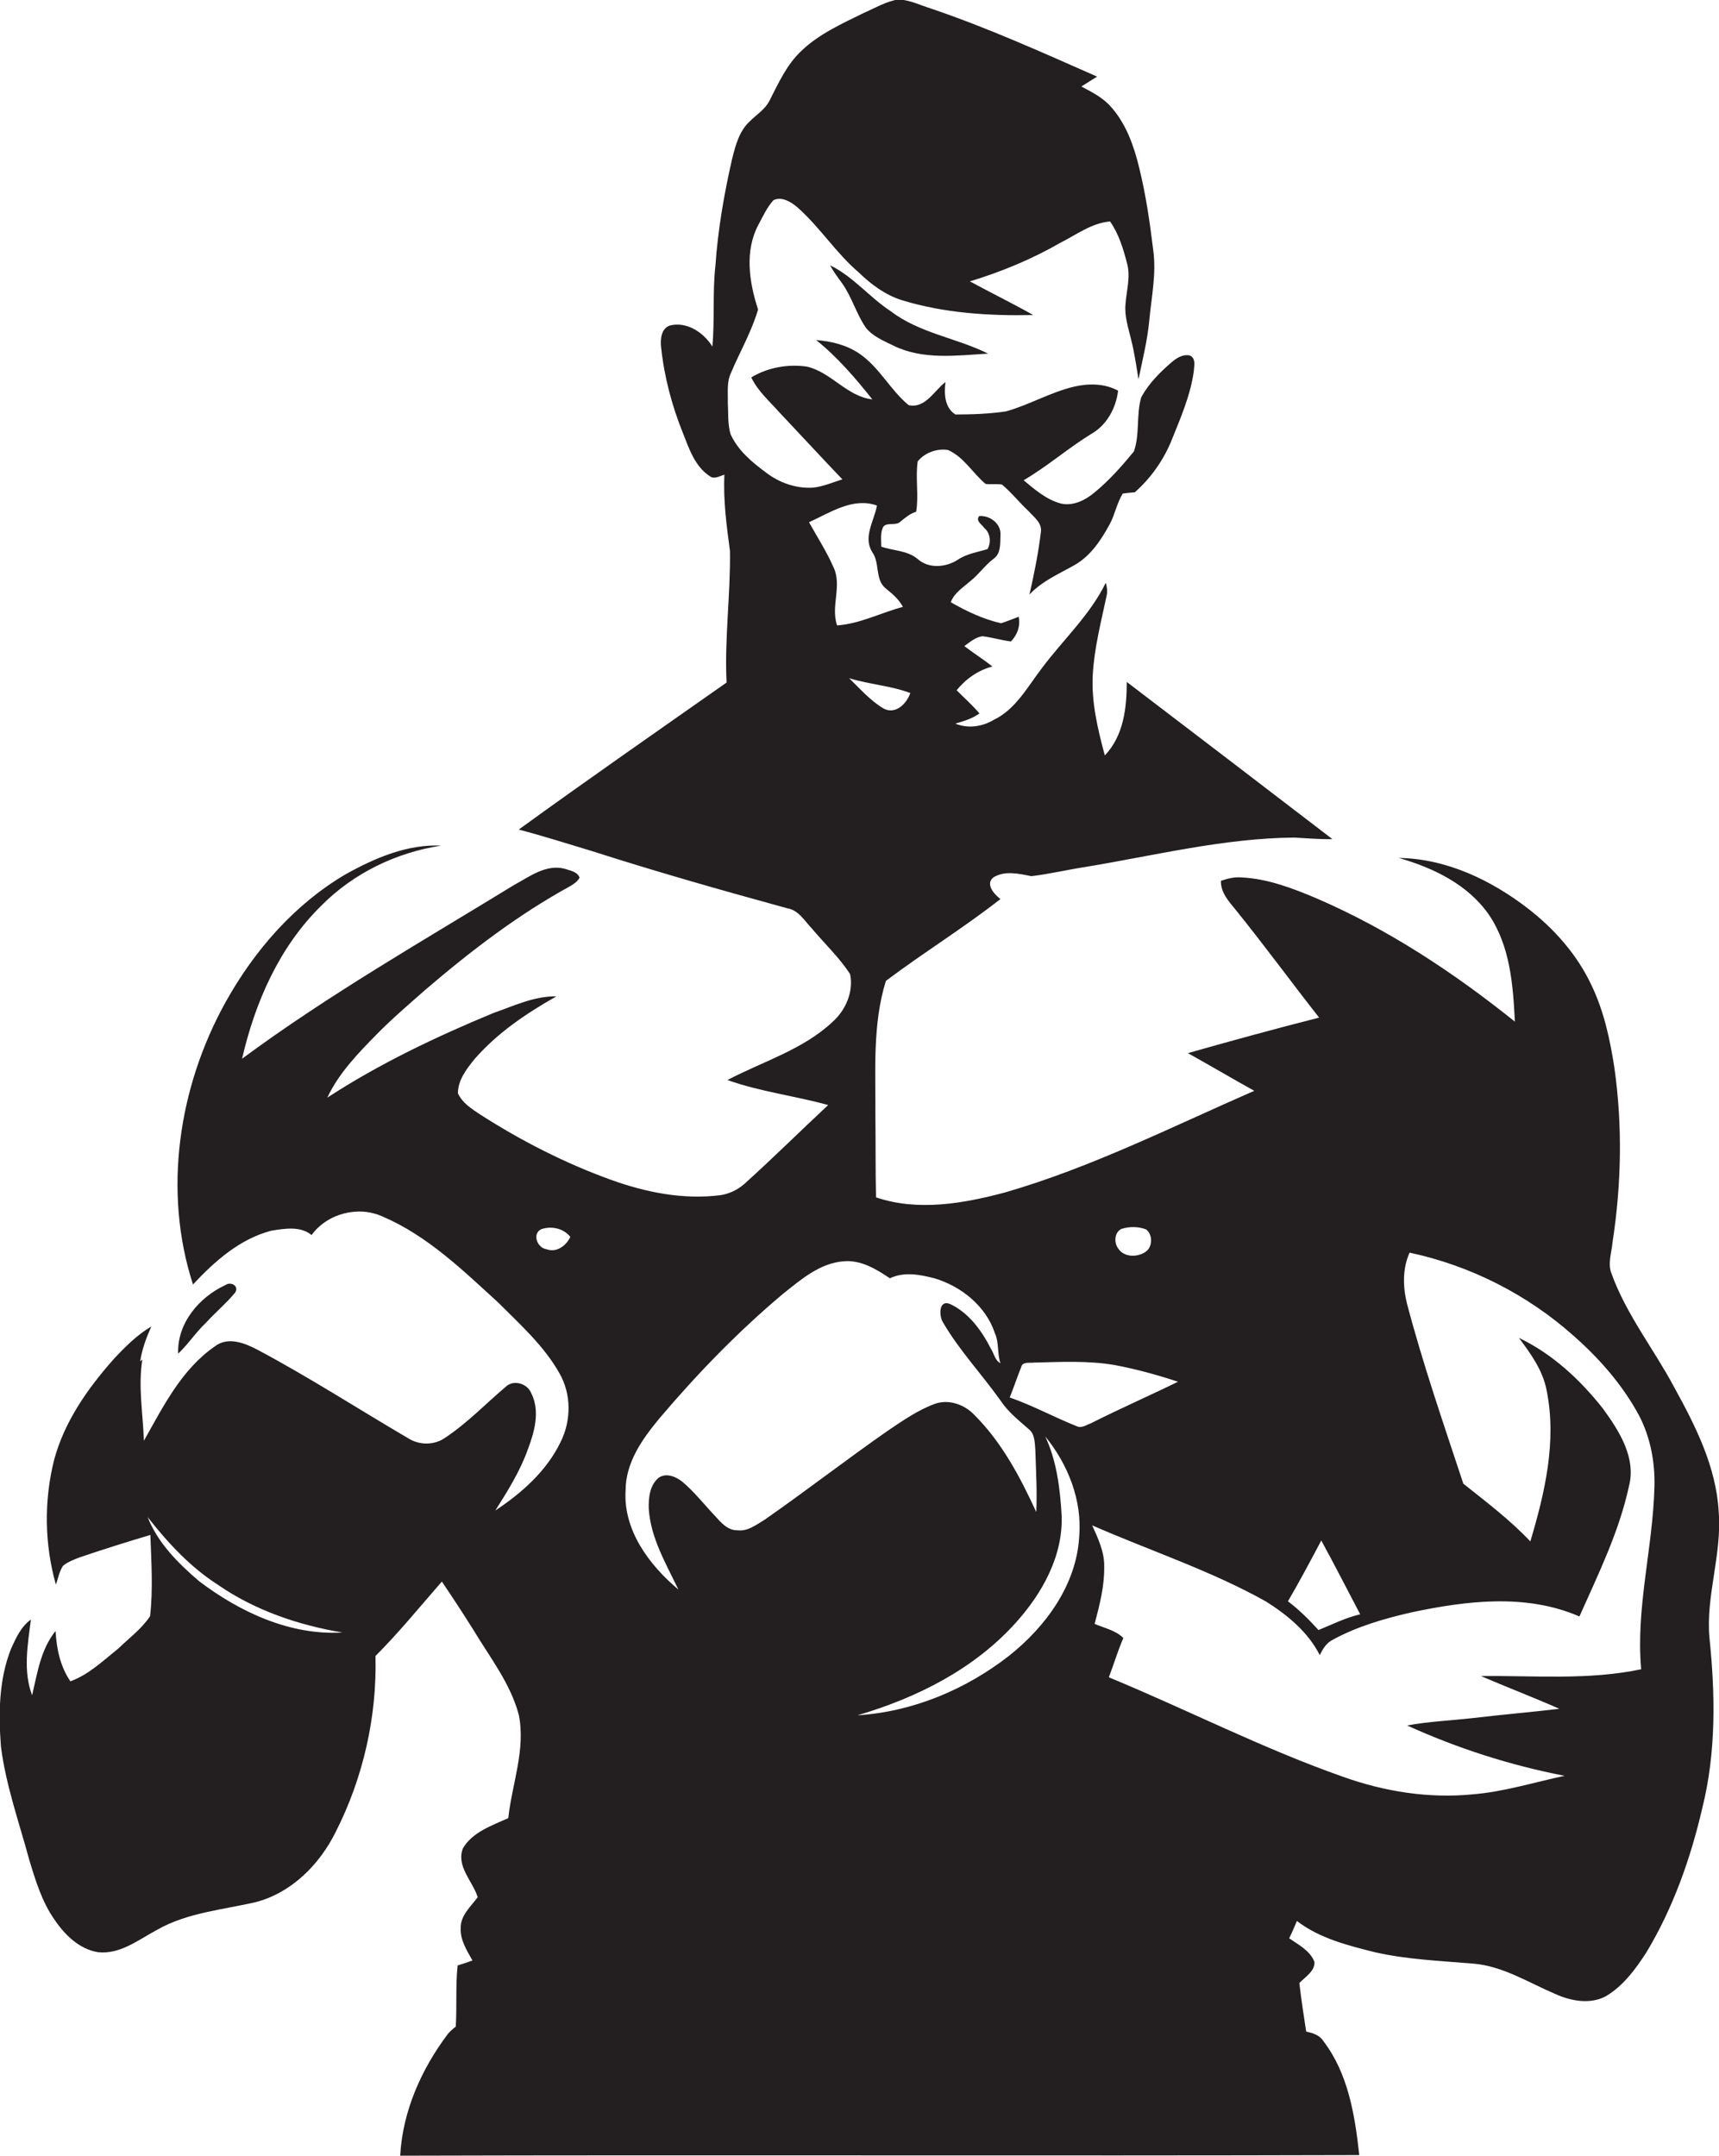 <?xml version="1.0" encoding="utf-8"?>
<!-- Generator: Adobe Illustrator 19.2.0, SVG Export Plug-In . SVG Version: 6.00 Build 0)  -->
<svg version="1.1" id="Layer_1" xmlns="http://www.w3.org/2000/svg" xmlns:xlink="http://www.w3.org/1999/xlink" x="0px" y="0px"
	 viewBox="0 0 556.7 698.2" enable-background="new 0 0 556.7 698.2" xml:space="preserve">
<g>
	<path fill="#231F20" d="M556.6,489.5c-0.8-14.5-7.5-27.8-14.4-40.3c-6.6-12.4-15.5-23.5-20.3-36.8c-1.3-3.2,0-6.7,0.3-10
		c2.9-18.8,3.3-38,0.6-56.8c-1.4-9.1-3.4-18.3-7.4-26.6c-4.6-9.8-11.9-18.1-20.4-24.7c-12-9.3-26.6-16.3-42-16.5
		c11.2,3.2,22.4,8.6,29.2,18.4c6.9,10.2,7.8,22.8,8.4,34.6c-19.7-15.8-41-29.9-64.2-39.9c-7.8-3.3-15.9-6.4-24.4-6.8
		c-2.3-0.2-4.5,0.4-6.6,1.1c-0.1,3.8,2.5,6.6,4.7,9.3c9.3,11.5,18,23.4,27.1,35c-14.2,3.6-28.4,7.5-42.5,11.5
		c7.2,4,14.3,8.2,21.5,12.2c-26.6,11.6-52.7,24.8-80.7,32.9c-13.5,3.6-28.2,6.2-41.8,1.6c-0.2-8.7-0.1-17.5-0.2-26.2
		c0.1-14.6-1-29.8,3.4-43.9c12.1-9.1,25.1-17.1,37.1-26.5c-2-1.5-5-4.8-2.3-7c3.7-2.3,8.3-1.2,12.3-0.4c5.9-0.7,11.7-2.1,17.6-3
		c22.4-3.7,44.7-9.3,67.5-9.5c4.1,0.2,8.3,0.6,12.4,0.5c-22.2-17-44.4-34-66.6-50.9c0,8.4-1,17.4-7.1,23.8
		c-2.3-8.5-4.4-17.3-3.9-26.2c0.5-8.7,2.7-17.1,4.5-25.6c0.3-1.4,0.1-2.8-0.3-4.1c-5.1,10.5-13.9,18.5-20.8,27.8
		c-4.6,6-8.4,13.2-15.5,16.6c-3.7,2.2-8.3,2.9-12.4,1.2c2.7-0.8,5.5-1.6,7.8-3.3c-2.3-2.7-4.9-5-7.4-7.5c3-3.7,7-6.5,11.6-7.7
		c-2.9-2.3-6.1-4.3-9.1-6.6c1.8-1.3,3.6-2.9,5.9-3.2c3.1,0.4,6.1,1.3,9.2,1.7c2.1-2.2,3.1-5,2.5-8c-1.9,0.7-3.8,1.5-5.7,2.1
		c-5.8-1.3-11.2-3.9-16.3-6.8c1.1-3,4-4.8,6.3-6.8c2.8-2.2,4.8-5.2,7.6-7.3c2.4-1.7,2.1-5,2.2-7.6c0.3-3.7-3.4-6.5-6.9-6.2
		c-1.2,1.6,0.8,2.6,1.6,3.8c2,1.6,2.4,4.7,1.1,6.9c-3.3,1-6.8,1.5-9.7,3.5c-3.8,2.4-9.2,2.9-12.8-0.2c-3.3-2.9-7.9-2.7-11.9-4.1
		c0-2-0.3-4,0.4-5.9c0.8-2.4,4.2-0.6,5.8-2.2c1.6-1.3,3.1-2.6,5.1-3.2c0.9-5.4-0.3-10.9,0.5-16.3c2.2-2.8,6.3-4.3,9.8-3.7
		c5.2,2.3,8,7.5,12.2,11c1.8,0.2,3.6-0.1,5.3,0.2c3.1,2.6,5.6,5.8,8.6,8.6c1.7,1.9,4.4,3.8,4,6.7c-0.8,6.8-2.2,13.6-3.7,20.3
		c4.1-4.4,9.6-6.7,14.7-9.6c5.2-3,8.5-8.1,11.3-13.2c1.7-3.2,2.3-6.8,4.2-9.9c1.3-0.2,2.6-0.3,3.9-0.4c5.2-4.6,9.3-10.4,11.9-16.8
		c2.9-7.2,6.1-14.5,7.2-22.3c0.1-1.8,0.8-4.3-1.3-5.2c-2.3-0.5-4.4,0.9-6,2.3c-3.7,3.2-7.3,6.8-9.7,11.2c-1.7,5.7-0.4,12-2.4,17.6
		c-3.9,4.7-8,9.4-12.8,13.3c-3,2.5-7,4.5-11,3.5c-4.6-1.3-8.3-4.5-11.9-7.5c7.7-4.5,14.4-10.4,21.9-15c5.1-2.9,8-8.4,8.7-14
		c-4.4-2.4-9.6-2.4-14.3-1.3c-7.6,1.8-14.5,5.9-22,8c-5.4,0.8-11,1-16.4,1c-3.5-2.2-3.7-6.8-3.2-10.5c-3.7,2.8-6.5,8.6-11.9,7.5
		c-6-4.9-9.5-12.3-16-16.7c-4.1-2.8-9-4-14-4.4c6.9,5.5,12.7,12.3,18.2,19.2c-8.2-0.9-13.3-8.8-21.2-10.6c-6.2-0.9-12.7,0.3-18,3.5
		c2.1,4.4,5.8,7.6,8.9,11.1c6.9,7.3,13.7,14.7,20.6,21.9c-3.2,1-6.3,2.4-9.7,2.7c-5.3,0.3-10.7-1.6-14.9-4.8
		c-4.6-3.4-9.2-7.2-11.6-12.5c-1-3.4-0.7-7-0.9-10.4c0.1-3.1-0.4-6.4,1-9.4c2.9-6.9,6.7-13.4,8.8-20.6c-2.9-8.8-4.4-19,0.1-27.4
		c1.5-2.8,2.8-5.7,4.9-8c2.7-1.3,5.7,0.6,7.7,2.3c7.3,6.4,12.5,14.8,19.9,21.1c4,3.9,8.6,7.3,14,9c13.7,4.2,28.2,5.1,42.5,4.8
		c-6.7-3.8-13.7-7.2-20.5-10.9c10.2-3.1,20.1-7.2,29.3-12.5c5.2-2.6,10.1-6.4,16.1-6.9c2.8,4,4.3,8.9,5.5,13.6
		c1.2,4.3-0.2,8.8-0.5,13.1c-0.4,3.9,0.9,7.7,1.8,11.5c1.1,4.3,1.7,8.6,2.4,12.9c1.3-6.3,2.9-12.6,3.5-19.1c0.7-7.5,2.3-15,1.3-22.5
		c-1.1-9.1-2.4-18.1-4.6-27c-1.7-7-4.2-14.1-9.1-19.6c-2.6-3-6.2-4.8-9.6-6.6c1.7-1.1,3.4-2.1,5.1-3.2c-17.7-7.8-35.4-15.8-53.7-22
		c-3.5-1.1-6.9-2.8-10.6-3c-4,0.6-7.6,2.8-11.3,4.4c-7.1,3.5-14.5,6.8-20.2,12.3c-4.7,4.4-7.4,10.4-10.3,16.1
		c-1.4,2.8-4.2,4.5-6.4,6.7c-3.4,3.1-4.6,7.8-5.7,12.1c-2.6,11.4-4.6,22.9-5.4,34.5c-1,8.8-0.2,17.6-1,26.3
		c-2.8-4.5-8.2-8.2-13.8-6.8c-2.8,1-3.1,4.5-2.8,7c1,9.6,3.5,19,7.1,27.9c2,5.1,3.9,10.8,8.7,13.9c1.4,1.1,3.2-0.1,4.7-0.5
		c-0.4,8.3,0.7,16.5,1.8,24.7c0.2,14.2-1.8,28.4-1.1,42.6c-22.5,15.8-45.1,31.5-67.3,47.6c8,2.1,15.8,4.6,23.8,7
		c20.9,6.7,42,12.7,63.2,18.5c3.6,0.6,5.5,4,7.8,6.4c4.2,5,9,9.5,12.5,14.9c1.2,5.6-1.4,11.7-5.7,15.5c-9.6,9-22.6,12.8-34,18.8
		c10.6,3.8,21.8,5.1,32.6,8.1c-9.1,8.5-18,17.3-27.2,25.6c-2.2,1.9-4.9,3.2-7.8,3.6c-11.9,1.5-23.9-0.9-35.1-4.9
		c-15-5.4-29.3-12.7-42.7-21.3c-2.7-1.8-5.7-3.7-7.1-6.8c0-4.3,2.8-7.9,5.4-11.1c7.4-8.5,16.8-14.8,26.5-20.3
		c-7.2-0.1-13.8,3.1-20.4,5.4c-18.6,7.7-36.9,16.4-53.8,27.4c3.7-7.9,9.9-14.3,16-20.5c4.9-5,10.3-9.6,15.5-14.2
		c14.7-12.6,30.2-24.5,47.2-33.8c1.2-0.7,2.3-1.5,3-2.7c-0.7-2-3.1-2.3-4.8-2.9c-6.1-1.6-11.5,2.6-16.5,5.3
		c-29.7,18.2-60,35.5-88,56.2c4.2-18.3,12.1-36.3,25.7-49.6c10.4-10.5,24.3-17.2,38.8-19.4c-11-0.5-21.5,4-31,9.3
		c-16.5,9.7-29.5,24.6-38.8,41.3c-15.3,27.5-20.4,61.3-10.6,91.5c7-7.5,15.1-14.7,25.3-17.4c4.3-0.7,9.5-1.6,13.1,1.4
		c5.1-7,15.1-9.6,23-6c14.5,6.2,26,17.4,37.5,27.9c7.1,7.1,14.8,14,19.8,22.9c3.9,6.8,3.8,15.4,0.3,22.3
		c-4.5,9.3-12.5,16.4-21.1,22.1c4-6.3,8-12.7,10.5-19.7c2.2-5.8,4.1-12.5,1.1-18.4c-1.3-3.1-5.8-4.4-8.3-1.9
		c-6.5,5.5-12.4,11.7-19.5,16.4c-3.5,2.5-8.4,2.5-12,0.2c-16.2-9.5-32-19.7-48.5-28.5c-4.3-2.3-9.9-4.6-14.2-1.2
		c-10.7,7.4-16.7,19.5-22.9,30.5c-0.3-8.8-1.9-17.6-0.5-26.3l-0.7,0.6c0.6-4,2-7.7,3.6-11.3c-4.7,2.8-8.6,6.7-12.3,10.7
		c-8.4,9.5-15.9,20.2-19.2,32.6c-3.3,13.2-3.1,27.2,0.6,40.3c0.7-2,1.1-4.3,2.3-6.1c1.6-1.3,3.5-2,5.3-2.7c7.6-2.6,15.3-5,23-7.3
		c0.3,8.8,0.9,17.6-0.1,26.3c-2.7,4.1-6.8,7.1-10.3,10.5c-4.9,3.9-9.5,8.4-15.5,10.6c-3.3-4.8-4.5-10.6-4.8-16.3
		c-4.8,5.9-5.9,13.6-7.6,20.8c-3-7.8-1.4-16.5-0.4-24.5c-3.2,2.3-4.8,5.9-6.4,9.4c-4,10-4.1,21.1-3.3,31.7
		c1.6,12.6,5.9,24.6,9.2,36.8c2,6.6,4.1,13.5,8.1,19.2c3.3,4.9,8,9.6,14.1,10.6c7.2,0.8,13.1-4,19.1-7.2c9.8-5.6,21.2-6.5,32-9
		c11.6-3,20.7-12.2,25.9-22.7c8.9-17.5,13.4-37.3,12.9-57c7.6-7.6,14.4-16,21.5-24.1c3.5,5.2,7,10.5,10.3,15.8
		c5.3,8.8,11.9,17.2,14.6,27.3c2.3,11.3-2.2,22.4-3.4,33.5c-5.3,2.4-11.6,4.5-14.7,9.8c-2.2,5.9,3.2,10.6,4.8,15.8
		c-2.2,3-5.6,5.9-5.5,10c-0.2,3.9,2,7.2,3.8,10.5c-1.6,0.6-3.2,1.1-4.8,1.6c-0.7,6.6-0.2,13.2-0.6,19.8c-0.9,0.7-1.8,1.5-2.5,2.3
		c-8.6,11.4-14.7,25-15.5,39.5c103.5-0.3,207.1,0.1,310.6-0.2c-1.4-12.9-3.6-26.5-11.7-37c-1.2-1.9-3.4-2.5-5.5-3
		c-0.8-5.2-1.6-10.4-2.2-15.7c1.9-2,5-3.8,4.9-6.8c-1.4-3.7-5.2-5.6-8.2-7.7c0.9-1.8,1.7-3.7,2.5-5.6c7.3,5.6,16.4,7.9,25.2,10.1
		c10.5,2.4,21.2,2.8,31.9,3.7c9.6,0.8,17.8,6.1,26.5,9.8c5,2.3,11.3,3.5,16.4,0.8c5.6-3.3,9.6-8.7,13.1-14.1
		c8.7-14.4,14.4-30.5,18.2-46.9c4.5-18,4.2-36.8,2.3-55.2C552.4,516.7,557.7,503.3,556.6,489.5z M64.5,512
		c-6.8-5.8-13.4-12.4-16.7-20.8c6.5,8.3,13.8,16.2,22.7,21.9c12,8.3,26.1,13.1,40.4,15.5C94,529.6,77.7,522,64.5,512z M177,404.5
		c-3-0.4-4.8-5-1.7-6.5c3.3-1.1,7.2-0.3,9.4,2.5C183.4,403.3,180.3,405.7,177,404.5z M427.9,498.8c4.3,7.9,8.4,15.9,12.6,23.9
		c-4.7,1.1-9.1,3.3-13.5,5.1c-3.1-3.4-6.3-6.6-9.9-9.3C420.9,512,424.4,505.4,427.9,498.8z M363.2,397.9c2.6-0.8,5.5-0.8,8,0.2
		c2.2,1.7,2.1,5.8-0.3,7.3c-2.7,1.8-7,1.7-8.8-1.2C360.7,402.3,360.9,399,363.2,397.9z M269.8,183.4c-2.2-5-5.2-9.6-7.8-14.3
		c6.8-3.1,14.3-8.2,22-5.4c-0.9,5-4.6,10.2-1.5,15.1c2.5,3.5,0.8,8.8,4.3,11.7c2.1,1.7,4.3,3.5,5.6,6c-7.1,1.9-13.9,5.5-21.3,6
		C268.9,196.3,272.9,189.5,269.8,183.4z M275,219.6c6.5,2,13.4,2.4,19.8,4.8c-1.2,3.5-4.8,7.1-8.7,5
		C281.8,226.8,278.5,223,275,219.6z M238.9,495.5c-3.2,0.1-5.4-2.5-7.3-4.6c-3.5-3.7-6.7-7.8-10.6-11.1c-2.1-1.7-5.3-3-7.7-1.3
		c-2.9,2.4-3.3,6.5-3.2,10c0.6,9.5,5.6,17.8,9.6,26.2c-9.4-7.9-17.9-19.2-17.1-32.1c0-9.1,5.5-16.8,11.1-23.5
		c12.2-14.4,25.4-28,39.8-40.1c5.8-4.6,11.9-10,19.7-10.6c5.6-0.5,10.5,2.5,15,5.5c4.6-2.2,9.7-1.2,14.4,0c8.7,2.6,16.7,9,19.6,17.8
		c1.4,3.1,0.7,6.6,1.8,9.7c-1.8-0.9-2.1-3.2-3.1-4.7c-3-5.9-7.2-11.7-13.3-14.5c-3.7-1.4-3.5,4-2.2,6c5.3,9.1,12.6,16.8,18.7,25.4
		c2.4,3.6,5.8,6.3,9,9.1c2.1,1.6,2,4.5,2.2,6.9c0.2,6.7,0.6,13.3,0.3,20c-5.2-11.3-11.1-22.5-20-31.4c-3.2-3.4-8.2-5.2-12.7-3.7
		c-5.5,2-10.4,5.4-15.3,8.7c-13.5,9.4-26.5,19.5-40,28.9C244.9,493.7,242.2,495.9,238.9,495.5z M349.5,497.6
		c-0.9,15.6-10.9,29.2-22.8,38.6c-14,10.9-31.2,18.1-49,19.2c19.1-5.6,37.7-14.9,51.2-29.9c8.6-9.5,15.5-21.8,14.9-35
		c-0.5-8.6-1.6-17.5-5.3-25.4C345.9,474.2,350.5,485.8,349.5,497.6z M348.7,461.8c-7.3-2.9-14.2-6.7-21.7-9.3
		c1.3-3.2,2.4-6.6,3.7-9.8c0.4-1.9,2.7-1.3,4.1-1.5c8.7-0.2,17.5-0.7,26.2,0.8c7,1.3,13.8,3.2,20.5,5.4c-9.4,4.6-19,8.8-28.3,13.5
		C351.9,461.3,350.3,462.6,348.7,461.8z M531.5,540.5c-17.1,3.6-34.6,2-51.9,2.2c8.4,3.6,17,6.9,25.4,10.6c-9.3,1.1-18.7,1.9-28,3
		c-7.1,0.8-14.3,1.1-21.3,2.4c16.3,7.4,33.4,12.9,51,16.3c-9.9,2.1-19.7,5.2-29.8,6c-14.2,1.4-28.6-0.9-42-5.7
		c-25.9-9.1-50.4-21.7-75.8-32.2c1.6-4.2,2.9-8.6,4.7-12.7c-2.4-2.5-6.1-3.2-9.3-4.6c1.6-6.1,3.2-12.2,3.1-18.5
		c0.1-4.8-2-9.2-3.9-13.4c18.7,8.2,38.3,14.6,56.2,24.6c7,4.4,13.7,9.9,17.5,17.4c1-2,2.2-4,4.3-5c7.9-4.3,16.6-6.8,25.3-8.8
		c17.9-3.8,37.2-6.2,54.5,1.3c6.1-13.7,12.8-27.3,16-42c2.5-9.3-3.1-18-8.3-25.2c-7.4-9.4-16.4-17.8-27.3-23
		c3.9,5.2,7.8,10.6,9,17.1c3.3,16.4-0.6,33.1-5.3,48.8c-6.6-7-14.3-12.8-21.7-18.7c-6.4-19.4-13.1-38.7-18.3-58.5
		c-1.3-5.4-1.4-11.2,0.9-16.3c19.7,4.2,38.2,13.6,53.2,27c8.4,7.4,15.9,16,21.2,25.9c3.6,7,5.1,15,4.9,22.8
		C535.3,501.2,529.7,520.7,531.5,540.5z"/>
	<path fill="#231F20" d="M268.8,85.9c1.1,2,2.5,3.9,3.9,5.8c3.2,4.5,4.6,9.9,7.7,14.4c2.3,2.9,5.9,4.3,9.1,5.9
		c9.5,4.6,20.4,3.1,30.5,2.5c-10.3-5.1-22.2-6.6-31.5-13.7C281.6,96.3,276.3,89.5,268.8,85.9z"/>
	<path fill="#231F20" d="M76.1,418.6c1.5-2.1-1.3-3.8-3.1-2.5c-8.5,3.9-15.7,12.4-15.3,22.2c3.3-3.1,5.7-6.9,9-10
		C69.7,425,73.2,422.1,76.1,418.6z"/>
</g>
</svg>
